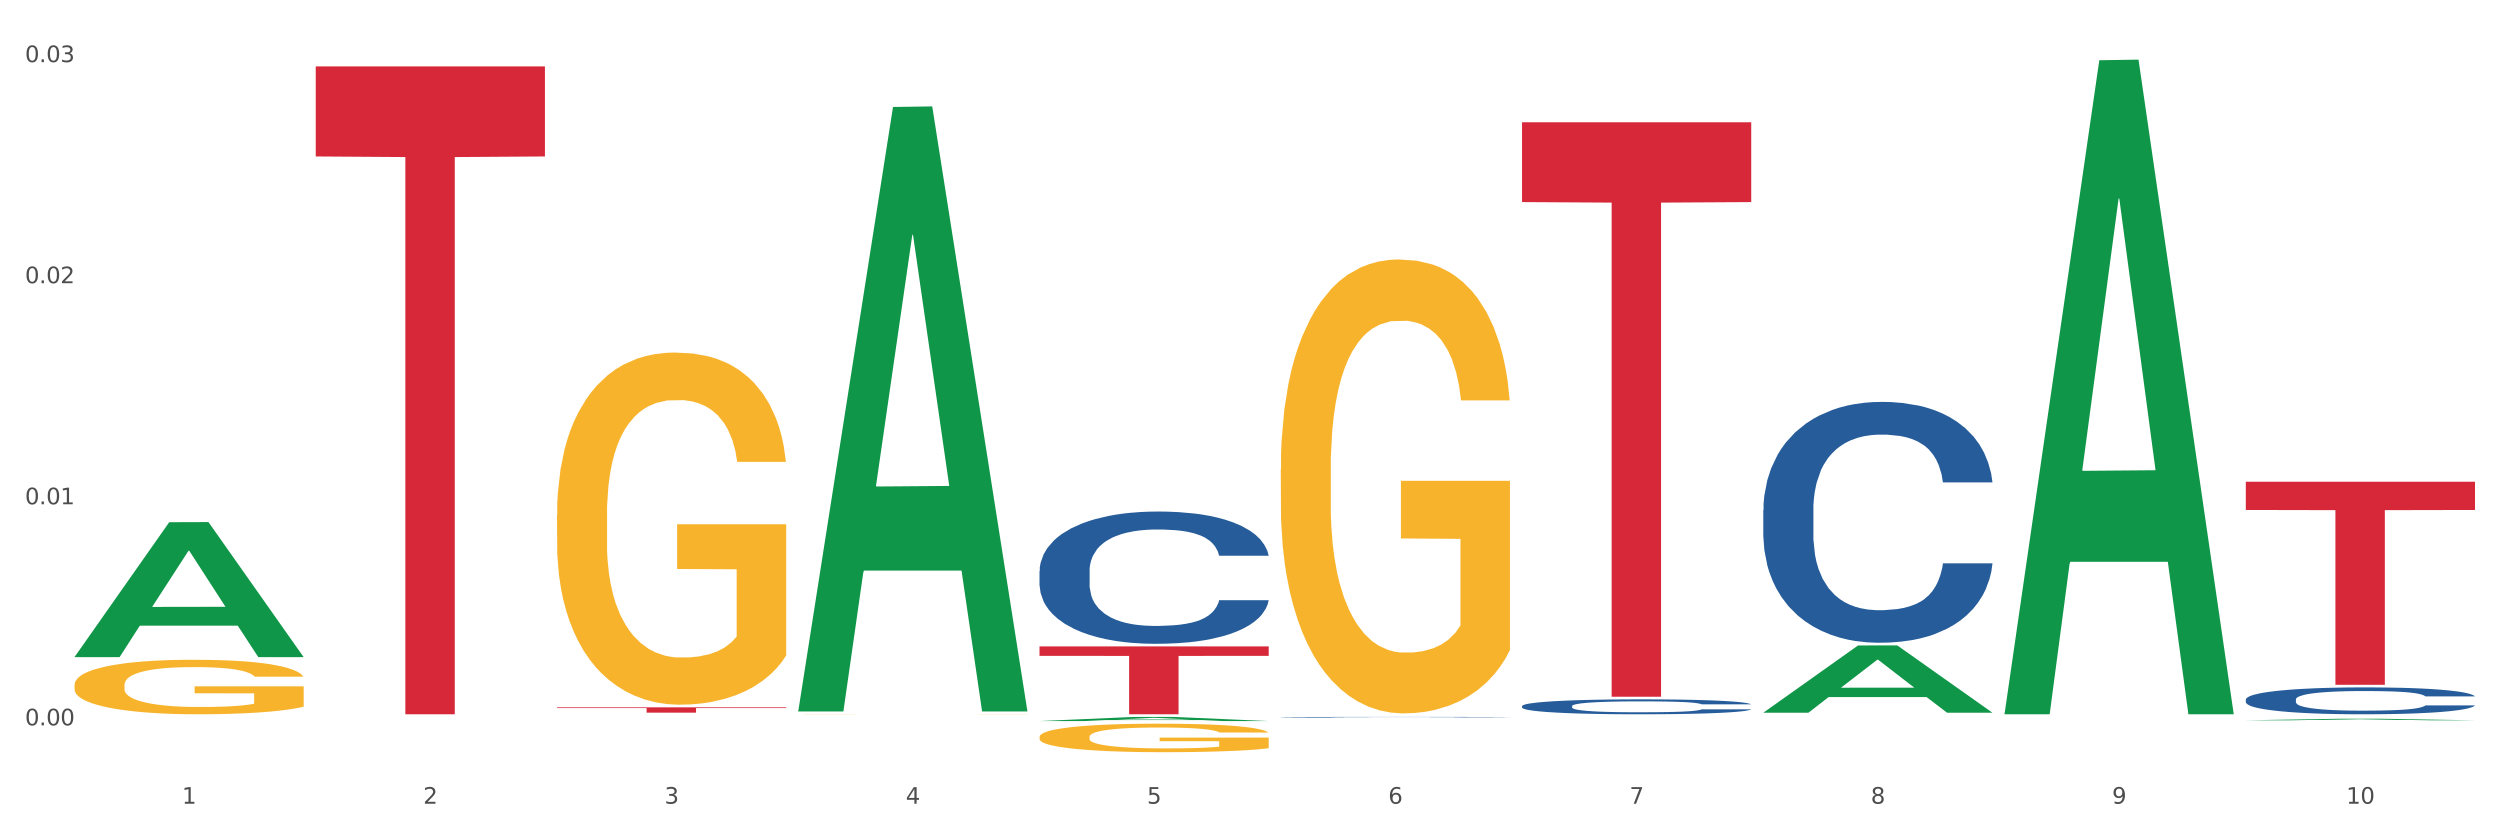 <?xml version="1.0" encoding="utf-8" standalone="no"?>
<!DOCTYPE svg PUBLIC "-//W3C//DTD SVG 1.1//EN"
  "http://www.w3.org/Graphics/SVG/1.1/DTD/svg11.dtd">
<svg xmlns:xlink="http://www.w3.org/1999/xlink" width="1080pt" height="360pt" viewBox="0 0 1080 360" xmlns="http://www.w3.org/2000/svg" version="1.1">
 <rect x="0" y="0" width="1080" height="360" fill="#333333" stroke="none"/>
 <defs>
  <style type="text/css">*{stroke-linejoin: round; stroke-linecap: butt}</style>
 </defs>
 <g id="figure_1">
  <g id="patch_1">
   <path d="M 0 360 
L 1080 360 
L 1080 0 
L 0 0 
z
" style="fill: #ffffff; stroke: #ffffff; stroke-linejoin: miter"/>
  </g>
  <g id="axes_1">
   <g id="matplotlib.axis_1">
    <g id="xtick_1">
     <g id="text_1">
      <!-- 1 -->
      <g style="fill: #4d4d4d" transform="translate(78.627 347.204) scale(0.096 -0.096)">
       <defs>
        <path id="DejaVuSans-31" d="M 794 531 
L 1825 531 
L 1825 4091 
L 703 3866 
L 703 4441 
L 1819 4666 
L 2450 4666 
L 2450 531 
L 3481 531 
L 3481 0 
L 794 0 
L 794 531 
z
" transform="scale(0.016)"/>
       </defs>
       <use xlink:href="#DejaVuSans-31"/>
      </g>
     </g>
    </g>
    <g id="xtick_2">
     <g id="text_2">
      <!-- 2 -->
      <g style="fill: #4d4d4d" transform="translate(182.851 347.204) scale(0.096 -0.096)">
       <defs>
        <path id="DejaVuSans-32" d="M 1228 531 
L 3431 531 
L 3431 0 
L 469 0 
L 469 531 
Q 828 903 1448 1529 
Q 2069 2156 2228 2338 
Q 2531 2678 2651 2914 
Q 2772 3150 2772 3378 
Q 2772 3750 2511 3984 
Q 2250 4219 1831 4219 
Q 1534 4219 1204 4116 
Q 875 4013 500 3803 
L 500 4441 
Q 881 4594 1212 4672 
Q 1544 4750 1819 4750 
Q 2544 4750 2975 4387 
Q 3406 4025 3406 3419 
Q 3406 3131 3298 2873 
Q 3191 2616 2906 2266 
Q 2828 2175 2409 1742 
Q 1991 1309 1228 531 
z
" transform="scale(0.016)"/>
       </defs>
       <use xlink:href="#DejaVuSans-32"/>
      </g>
     </g>
    </g>
    <g id="xtick_3">
     <g id="text_3">
      <!-- 3 -->
      <g style="fill: #4d4d4d" transform="translate(287.074 347.204) scale(0.096 -0.096)">
       <defs>
        <path id="DejaVuSans-33" d="M 2597 2516 
Q 3050 2419 3304 2112 
Q 3559 1806 3559 1356 
Q 3559 666 3084 287 
Q 2609 -91 1734 -91 
Q 1441 -91 1130 -33 
Q 819 25 488 141 
L 488 750 
Q 750 597 1062 519 
Q 1375 441 1716 441 
Q 2309 441 2620 675 
Q 2931 909 2931 1356 
Q 2931 1769 2642 2001 
Q 2353 2234 1838 2234 
L 1294 2234 
L 1294 2753 
L 1863 2753 
Q 2328 2753 2575 2939 
Q 2822 3125 2822 3475 
Q 2822 3834 2567 4026 
Q 2313 4219 1838 4219 
Q 1578 4219 1281 4162 
Q 984 4106 628 3988 
L 628 4550 
Q 988 4650 1302 4700 
Q 1616 4750 1894 4750 
Q 2613 4750 3031 4423 
Q 3450 4097 3450 3541 
Q 3450 3153 3228 2886 
Q 3006 2619 2597 2516 
z
" transform="scale(0.016)"/>
       </defs>
       <use xlink:href="#DejaVuSans-33"/>
      </g>
     </g>
    </g>
    <g id="xtick_4">
     <g id="text_4">
      <!-- 4 -->
      <g style="fill: #4d4d4d" transform="translate(391.298 347.204) scale(0.096 -0.096)">
       <defs>
        <path id="DejaVuSans-34" d="M 2419 4116 
L 825 1625 
L 2419 1625 
L 2419 4116 
z
M 2253 4666 
L 3047 4666 
L 3047 1625 
L 3713 1625 
L 3713 1100 
L 3047 1100 
L 3047 0 
L 2419 0 
L 2419 1100 
L 313 1100 
L 313 1709 
L 2253 4666 
z
" transform="scale(0.016)"/>
       </defs>
       <use xlink:href="#DejaVuSans-34"/>
      </g>
     </g>
    </g>
    <g id="xtick_5">
     <g id="text_5">
      <!-- 5 -->
      <g style="fill: #4d4d4d" transform="translate(495.522 347.204) scale(0.096 -0.096)">
       <defs>
        <path id="DejaVuSans-35" d="M 691 4666 
L 3169 4666 
L 3169 4134 
L 1269 4134 
L 1269 2991 
Q 1406 3038 1543 3061 
Q 1681 3084 1819 3084 
Q 2600 3084 3056 2656 
Q 3513 2228 3513 1497 
Q 3513 744 3044 326 
Q 2575 -91 1722 -91 
Q 1428 -91 1123 -41 
Q 819 9 494 109 
L 494 744 
Q 775 591 1075 516 
Q 1375 441 1709 441 
Q 2250 441 2565 725 
Q 2881 1009 2881 1497 
Q 2881 1984 2565 2268 
Q 2250 2553 1709 2553 
Q 1456 2553 1204 2497 
Q 953 2441 691 2322 
L 691 4666 
z
" transform="scale(0.016)"/>
       </defs>
       <use xlink:href="#DejaVuSans-35"/>
      </g>
     </g>
    </g>
    <g id="xtick_6">
     <g id="text_6">
      <!-- 6 -->
      <g style="fill: #4d4d4d" transform="translate(599.745 347.204) scale(0.096 -0.096)">
       <defs>
        <path id="DejaVuSans-36" d="M 2113 2584 
Q 1688 2584 1439 2293 
Q 1191 2003 1191 1497 
Q 1191 994 1439 701 
Q 1688 409 2113 409 
Q 2538 409 2786 701 
Q 3034 994 3034 1497 
Q 3034 2003 2786 2293 
Q 2538 2584 2113 2584 
z
M 3366 4563 
L 3366 3988 
Q 3128 4100 2886 4159 
Q 2644 4219 2406 4219 
Q 1781 4219 1451 3797 
Q 1122 3375 1075 2522 
Q 1259 2794 1537 2939 
Q 1816 3084 2150 3084 
Q 2853 3084 3261 2657 
Q 3669 2231 3669 1497 
Q 3669 778 3244 343 
Q 2819 -91 2113 -91 
Q 1303 -91 875 529 
Q 447 1150 447 2328 
Q 447 3434 972 4092 
Q 1497 4750 2381 4750 
Q 2619 4750 2861 4703 
Q 3103 4656 3366 4563 
z
" transform="scale(0.016)"/>
       </defs>
       <use xlink:href="#DejaVuSans-36"/>
      </g>
     </g>
    </g>
    <g id="xtick_7">
     <g id="text_7">
      <!-- 7 -->
      <g style="fill: #4d4d4d" transform="translate(703.969 347.204) scale(0.096 -0.096)">
       <defs>
        <path id="DejaVuSans-37" d="M 525 4666 
L 3525 4666 
L 3525 4397 
L 1831 0 
L 1172 0 
L 2766 4134 
L 525 4134 
L 525 4666 
z
" transform="scale(0.016)"/>
       </defs>
       <use xlink:href="#DejaVuSans-37"/>
      </g>
     </g>
    </g>
    <g id="xtick_8">
     <g id="text_8">
      <!-- 8 -->
      <g style="fill: #4d4d4d" transform="translate(808.193 347.204) scale(0.096 -0.096)">
       <defs>
        <path id="DejaVuSans-38" d="M 2034 2216 
Q 1584 2216 1326 1975 
Q 1069 1734 1069 1313 
Q 1069 891 1326 650 
Q 1584 409 2034 409 
Q 2484 409 2743 651 
Q 3003 894 3003 1313 
Q 3003 1734 2745 1975 
Q 2488 2216 2034 2216 
z
M 1403 2484 
Q 997 2584 770 2862 
Q 544 3141 544 3541 
Q 544 4100 942 4425 
Q 1341 4750 2034 4750 
Q 2731 4750 3128 4425 
Q 3525 4100 3525 3541 
Q 3525 3141 3298 2862 
Q 3072 2584 2669 2484 
Q 3125 2378 3379 2068 
Q 3634 1759 3634 1313 
Q 3634 634 3220 271 
Q 2806 -91 2034 -91 
Q 1263 -91 848 271 
Q 434 634 434 1313 
Q 434 1759 690 2068 
Q 947 2378 1403 2484 
z
M 1172 3481 
Q 1172 3119 1398 2916 
Q 1625 2713 2034 2713 
Q 2441 2713 2670 2916 
Q 2900 3119 2900 3481 
Q 2900 3844 2670 4047 
Q 2441 4250 2034 4250 
Q 1625 4250 1398 4047 
Q 1172 3844 1172 3481 
z
" transform="scale(0.016)"/>
       </defs>
       <use xlink:href="#DejaVuSans-38"/>
      </g>
     </g>
    </g>
    <g id="xtick_9">
     <g id="text_9">
      <!-- 9 -->
      <g style="fill: #4d4d4d" transform="translate(912.416 347.204) scale(0.096 -0.096)">
       <defs>
        <path id="DejaVuSans-39" d="M 703 97 
L 703 672 
Q 941 559 1184 500 
Q 1428 441 1663 441 
Q 2288 441 2617 861 
Q 2947 1281 2994 2138 
Q 2813 1869 2534 1725 
Q 2256 1581 1919 1581 
Q 1219 1581 811 2004 
Q 403 2428 403 3163 
Q 403 3881 828 4315 
Q 1253 4750 1959 4750 
Q 2769 4750 3195 4129 
Q 3622 3509 3622 2328 
Q 3622 1225 3098 567 
Q 2575 -91 1691 -91 
Q 1453 -91 1209 -44 
Q 966 3 703 97 
z
M 1959 2075 
Q 2384 2075 2632 2365 
Q 2881 2656 2881 3163 
Q 2881 3666 2632 3958 
Q 2384 4250 1959 4250 
Q 1534 4250 1286 3958 
Q 1038 3666 1038 3163 
Q 1038 2656 1286 2365 
Q 1534 2075 1959 2075 
z
" transform="scale(0.016)"/>
       </defs>
       <use xlink:href="#DejaVuSans-39"/>
      </g>
     </g>
    </g>
    <g id="xtick_10">
     <g id="text_10">
      <!-- 10 -->
      <g style="fill: #4d4d4d" transform="translate(1013.586 347.204) scale(0.096 -0.096)">
       <defs>
        <path id="DejaVuSans-30" d="M 2034 4250 
Q 1547 4250 1301 3770 
Q 1056 3291 1056 2328 
Q 1056 1369 1301 889 
Q 1547 409 2034 409 
Q 2525 409 2770 889 
Q 3016 1369 3016 2328 
Q 3016 3291 2770 3770 
Q 2525 4250 2034 4250 
z
M 2034 4750 
Q 2819 4750 3233 4129 
Q 3647 3509 3647 2328 
Q 3647 1150 3233 529 
Q 2819 -91 2034 -91 
Q 1250 -91 836 529 
Q 422 1150 422 2328 
Q 422 3509 836 4129 
Q 1250 4750 2034 4750 
z
" transform="scale(0.016)"/>
       </defs>
       <use xlink:href="#DejaVuSans-31"/>
       <use xlink:href="#DejaVuSans-30" transform="translate(63.623 0)"/>
      </g>
     </g>
    </g>
    <g id="xtick_11"/>
    <g id="xtick_12"/>
    <g id="xtick_13"/>
    <g id="xtick_14"/>
    <g id="xtick_15"/>
    <g id="xtick_16"/>
    <g id="xtick_17"/>
    <g id="xtick_18"/>
    <g id="xtick_19"/>
   </g>
   <g id="matplotlib.axis_2">
    <g id="ytick_1">
     <g id="text_11">
      <!-- 0.00 -->
      <g style="fill: #4d4d4d" transform="translate(10.8 313.354) scale(0.096 -0.096)">
       <defs>
        <path id="DejaVuSans-2e" d="M 684 794 
L 1344 794 
L 1344 0 
L 684 0 
L 684 794 
z
" transform="scale(0.016)"/>
       </defs>
       <use xlink:href="#DejaVuSans-30"/>
       <use xlink:href="#DejaVuSans-2e" transform="translate(63.623 0)"/>
       <use xlink:href="#DejaVuSans-30" transform="translate(95.41 0)"/>
       <use xlink:href="#DejaVuSans-30" transform="translate(159.033 0)"/>
      </g>
     </g>
    </g>
    <g id="ytick_2">
     <g id="text_12">
      <!-- 0.01 -->
      <g style="fill: #4d4d4d" transform="translate(10.8 217.852) scale(0.096 -0.096)">
       <use xlink:href="#DejaVuSans-30"/>
       <use xlink:href="#DejaVuSans-2e" transform="translate(63.623 0)"/>
       <use xlink:href="#DejaVuSans-30" transform="translate(95.41 0)"/>
       <use xlink:href="#DejaVuSans-31" transform="translate(159.033 0)"/>
      </g>
     </g>
    </g>
    <g id="ytick_3">
     <g id="text_13">
      <!-- 0.02 -->
      <g style="fill: #4d4d4d" transform="translate(10.8 122.349) scale(0.096 -0.096)">
       <use xlink:href="#DejaVuSans-30"/>
       <use xlink:href="#DejaVuSans-2e" transform="translate(63.623 0)"/>
       <use xlink:href="#DejaVuSans-30" transform="translate(95.41 0)"/>
       <use xlink:href="#DejaVuSans-32" transform="translate(159.033 0)"/>
      </g>
     </g>
    </g>
    <g id="ytick_4">
     <g id="text_14">
      <!-- 0.03 -->
      <g style="fill: #4d4d4d" transform="translate(10.8 26.846) scale(0.096 -0.096)">
       <use xlink:href="#DejaVuSans-30"/>
       <use xlink:href="#DejaVuSans-2e" transform="translate(63.623 0)"/>
       <use xlink:href="#DejaVuSans-30" transform="translate(95.41 0)"/>
       <use xlink:href="#DejaVuSans-33" transform="translate(159.033 0)"/>
      </g>
     </g>
    </g>
    <g id="ytick_5"/>
    <g id="ytick_6"/>
    <g id="ytick_7"/>
   </g>
   <g id="PolyCollection_1">
    <path d="M 32.175 283.774 
L 32.277 283.719 
L 73.107 225.59 
L 90.051 225.536 
L 131.187 283.884 
L 111.589 283.884 
L 102.709 270.297 
L 60.552 270.297 
L 60.246 270.516 
L 51.671 283.884 
L 32.175 283.884 
L 32.175 283.774 
L 65.86 262.188 
L 97.401 262.133 
L 81.783 237.972 
L 81.579 237.863 
L 81.375 238.027 
L 65.758 262.133 
L 65.86 262.188 
L 32.175 283.774 
z
" clip-path="url(#p52aa27d128)" style="fill: #109648"/>
    <path d="M 240.622 222.596 
L 240.739 222.457 
L 240.739 217.455 
L 240.973 213.148 
L 242.142 202.727 
L 243.895 194.113 
L 245.181 189.528 
L 246.467 185.776 
L 247.987 182.025 
L 249.857 178.134 
L 253.247 172.438 
L 255.351 169.52 
L 257.923 166.463 
L 262.599 162.017 
L 265.989 159.516 
L 269.496 157.432 
L 275.224 154.931 
L 278.965 153.819 
L 282.939 152.986 
L 287.732 152.43 
L 291.356 152.291 
L 299.305 152.708 
L 306.085 153.958 
L 309.358 154.931 
L 313.566 156.598 
L 315.788 157.71 
L 319.411 159.933 
L 323.152 162.851 
L 325.724 165.352 
L 329.581 170.076 
L 332.504 174.8 
L 335.193 180.635 
L 336.595 184.665 
L 337.647 188.416 
L 338.583 192.723 
L 339.518 199.531 
L 318.476 199.531 
L 317.658 194.668 
L 316.372 190.083 
L 314.502 185.637 
L 312.865 182.858 
L 310.06 179.385 
L 307.488 177.162 
L 304.799 175.494 
L 301.526 174.105 
L 298.954 173.41 
L 295.33 172.854 
L 288.2 172.993 
L 283.407 174.105 
L 280.134 175.494 
L 278.03 176.745 
L 276.159 178.134 
L 274.055 180.079 
L 271.6 182.997 
L 269.847 185.637 
L 268.093 188.972 
L 266.69 192.306 
L 265.405 196.197 
L 264.352 200.365 
L 263.534 204.672 
L 262.833 209.952 
L 262.248 218.705 
L 262.248 237.741 
L 262.482 242.048 
L 263.067 247.744 
L 263.768 252.052 
L 264.937 257.193 
L 265.989 260.666 
L 267.976 265.668 
L 270.197 269.836 
L 271.951 272.476 
L 273.704 274.699 
L 276.744 277.756 
L 280.134 280.257 
L 283.056 281.785 
L 287.031 283.175 
L 289.719 283.731 
L 292.057 284.009 
L 297.785 284.009 
L 301.877 283.592 
L 306.436 282.619 
L 309.943 281.369 
L 312.865 279.84 
L 316.138 277.339 
L 318.242 274.977 
L 318.242 245.938 
L 292.525 245.799 
L 292.525 226.486 
L 339.635 226.486 
L 339.635 283.175 
L 337.647 286.093 
L 335.426 288.733 
L 333.088 291.095 
L 329.581 294.012 
L 325.373 296.791 
L 321.632 298.736 
L 317.658 300.404 
L 312.982 301.932 
L 306.903 303.322 
L 303.163 303.877 
L 298.487 304.294 
L 292.992 304.433 
L 288.2 304.155 
L 283.524 303.46 
L 278.614 302.21 
L 273.821 300.404 
L 270.197 298.597 
L 266.574 296.374 
L 262.716 293.457 
L 259.677 290.678 
L 257.339 288.177 
L 254.767 284.981 
L 251.961 280.813 
L 249.857 277.061 
L 247.987 273.171 
L 246 268.169 
L 244.597 263.862 
L 243.194 258.443 
L 242.376 254.414 
L 241.441 248.161 
L 240.739 239.408 
L 240.622 222.596 
z
" clip-path="url(#p52aa27d128)" style="fill: #f7b32b"/>
    <path d="M 344.846 308.532 
L 344.963 308.532 
L 344.963 308.529 
L 345.197 308.527 
L 346.366 308.522 
L 348.119 308.518 
L 349.405 308.516 
L 350.691 308.514 
L 352.21 308.512 
L 354.081 308.51 
L 357.471 308.508 
L 359.575 308.506 
L 362.147 308.505 
L 366.823 308.503 
L 370.213 308.501 
L 373.72 308.5 
L 379.448 308.499 
L 383.188 308.499 
L 387.163 308.498 
L 391.956 308.498 
L 395.579 308.498 
L 403.529 308.498 
L 410.309 308.499 
L 413.582 308.499 
L 417.79 308.5 
L 420.011 308.501 
L 423.635 308.502 
L 427.376 308.503 
L 429.947 308.504 
L 433.805 308.507 
L 436.728 308.509 
L 439.416 308.512 
L 440.819 308.514 
L 441.871 308.515 
L 442.806 308.517 
L 443.741 308.521 
L 422.7 308.521 
L 421.882 308.518 
L 420.596 308.516 
L 418.725 308.514 
L 417.089 308.513 
L 414.283 308.511 
L 411.711 308.51 
L 409.023 308.509 
L 405.75 308.508 
L 403.178 308.508 
L 399.554 308.508 
L 392.423 308.508 
L 387.63 308.508 
L 384.357 308.509 
L 382.253 308.51 
L 380.383 308.51 
L 378.279 308.511 
L 375.824 308.513 
L 374.07 308.514 
L 372.317 308.516 
L 370.914 308.517 
L 369.628 308.519 
L 368.576 308.521 
L 367.758 308.523 
L 367.056 308.526 
L 366.472 308.53 
L 366.472 308.539 
L 366.706 308.541 
L 367.29 308.544 
L 367.992 308.546 
L 369.161 308.548 
L 370.213 308.55 
L 372.2 308.552 
L 374.421 308.554 
L 376.174 308.556 
L 377.928 308.557 
L 380.967 308.558 
L 384.357 308.559 
L 387.28 308.56 
L 391.254 308.561 
L 393.943 308.561 
L 396.281 308.561 
L 402.009 308.561 
L 406.1 308.561 
L 410.659 308.561 
L 414.166 308.56 
L 417.089 308.559 
L 420.362 308.558 
L 422.466 308.557 
L 422.466 308.543 
L 396.748 308.543 
L 396.748 308.534 
L 443.858 308.534 
L 443.858 308.561 
L 441.871 308.562 
L 439.65 308.564 
L 437.312 308.565 
L 433.805 308.566 
L 429.597 308.567 
L 425.856 308.568 
L 421.882 308.569 
L 417.206 308.57 
L 411.127 308.571 
L 407.386 308.571 
L 402.71 308.571 
L 397.216 308.571 
L 392.423 308.571 
L 387.747 308.571 
L 382.838 308.57 
L 378.045 308.569 
L 374.421 308.568 
L 370.797 308.567 
L 366.94 308.566 
L 363.9 308.564 
L 361.562 308.563 
L 358.99 308.562 
L 356.185 308.56 
L 354.081 308.558 
L 352.21 308.556 
L 350.223 308.554 
L 348.82 308.552 
L 347.418 308.549 
L 346.599 308.547 
L 345.664 308.544 
L 344.963 308.54 
L 344.846 308.532 
z
" clip-path="url(#p52aa27d128)" style="fill: #f7b32b"/>
    <path d="M 449.069 318.324 
L 449.186 318.313 
L 449.186 317.908 
L 449.42 317.559 
L 450.589 316.716 
L 452.343 316.018 
L 453.628 315.647 
L 454.914 315.343 
L 456.434 315.04 
L 458.304 314.725 
L 461.694 314.264 
L 463.799 314.027 
L 466.37 313.78 
L 471.046 313.42 
L 474.436 313.218 
L 477.943 313.049 
L 483.671 312.846 
L 487.412 312.756 
L 491.386 312.689 
L 496.179 312.644 
L 499.803 312.633 
L 507.752 312.666 
L 514.532 312.768 
L 517.805 312.846 
L 522.014 312.981 
L 524.235 313.071 
L 527.859 313.251 
L 531.599 313.487 
L 534.171 313.69 
L 538.029 314.072 
L 540.951 314.455 
L 543.64 314.927 
L 545.043 315.253 
L 546.095 315.557 
L 547.03 315.906 
L 547.965 316.457 
L 526.923 316.457 
L 526.105 316.063 
L 524.819 315.692 
L 522.949 315.332 
L 521.312 315.107 
L 518.507 314.826 
L 515.935 314.646 
L 513.246 314.511 
L 509.973 314.399 
L 507.401 314.342 
L 503.778 314.297 
L 496.647 314.309 
L 491.854 314.399 
L 488.581 314.511 
L 486.477 314.612 
L 484.606 314.725 
L 482.502 314.882 
L 480.047 315.118 
L 478.294 315.332 
L 476.54 315.602 
L 475.138 315.872 
L 473.852 316.187 
L 472.8 316.525 
L 471.981 316.873 
L 471.28 317.301 
L 470.696 318.009 
L 470.696 319.55 
L 470.929 319.899 
L 471.514 320.36 
L 472.215 320.709 
L 473.384 321.125 
L 474.436 321.406 
L 476.424 321.811 
L 478.645 322.149 
L 480.398 322.362 
L 482.152 322.542 
L 485.191 322.79 
L 488.581 322.992 
L 491.503 323.116 
L 495.478 323.229 
L 498.167 323.274 
L 500.505 323.296 
L 506.232 323.296 
L 510.324 323.262 
L 514.883 323.184 
L 518.39 323.082 
L 521.312 322.959 
L 524.585 322.756 
L 526.69 322.565 
L 526.69 320.214 
L 500.972 320.203 
L 500.972 318.639 
L 548.082 318.639 
L 548.082 323.229 
L 546.095 323.465 
L 543.874 323.678 
L 541.536 323.87 
L 538.029 324.106 
L 533.82 324.331 
L 530.08 324.488 
L 526.105 324.623 
L 521.429 324.747 
L 515.351 324.86 
L 511.61 324.905 
L 506.934 324.938 
L 501.44 324.95 
L 496.647 324.927 
L 491.971 324.871 
L 487.061 324.77 
L 482.268 324.623 
L 478.645 324.477 
L 475.021 324.297 
L 471.163 324.061 
L 468.124 323.836 
L 465.786 323.633 
L 463.214 323.375 
L 460.409 323.037 
L 458.304 322.734 
L 456.434 322.419 
L 454.447 322.014 
L 453.044 321.665 
L 451.641 321.226 
L 450.823 320.9 
L 449.888 320.394 
L 449.186 319.685 
L 449.069 318.324 
z
" clip-path="url(#p52aa27d128)" style="fill: #f7b32b"/>
    <path d="M 553.293 202.701 
L 553.41 202.522 
L 553.41 196.075 
L 553.644 190.523 
L 554.813 177.09 
L 556.566 165.986 
L 557.852 160.076 
L 559.138 155.241 
L 560.658 150.405 
L 562.528 145.39 
L 565.918 138.047 
L 568.022 134.286 
L 570.594 130.346 
L 575.27 124.615 
L 578.66 121.391 
L 582.167 118.705 
L 587.895 115.481 
L 591.636 114.049 
L 595.61 112.974 
L 600.403 112.258 
L 604.027 112.078 
L 611.976 112.616 
L 618.756 114.228 
L 622.029 115.481 
L 626.237 117.63 
L 628.458 119.063 
L 632.082 121.929 
L 635.823 125.69 
L 638.395 128.914 
L 642.252 135.003 
L 645.175 141.092 
L 647.863 148.614 
L 649.266 153.808 
L 650.318 158.643 
L 651.253 164.195 
L 652.189 172.971 
L 631.147 172.971 
L 630.329 166.703 
L 629.043 160.793 
L 627.173 155.062 
L 625.536 151.48 
L 622.73 147.002 
L 620.159 144.137 
L 617.47 141.988 
L 614.197 140.197 
L 611.625 139.301 
L 608.001 138.585 
L 600.87 138.764 
L 596.078 140.197 
L 592.805 141.988 
L 590.7 143.599 
L 588.83 145.39 
L 586.726 147.898 
L 584.271 151.659 
L 582.518 155.062 
L 580.764 159.36 
L 579.361 163.658 
L 578.075 168.673 
L 577.023 174.046 
L 576.205 179.598 
L 575.504 186.403 
L 574.919 197.686 
L 574.919 222.223 
L 575.153 227.775 
L 575.737 235.117 
L 576.439 240.669 
L 577.608 247.296 
L 578.66 251.773 
L 580.647 258.221 
L 582.868 263.594 
L 584.622 266.997 
L 586.375 269.862 
L 589.415 273.802 
L 592.805 277.026 
L 595.727 278.996 
L 599.702 280.787 
L 602.39 281.503 
L 604.728 281.862 
L 610.456 281.862 
L 614.548 281.324 
L 619.107 280.071 
L 622.613 278.459 
L 625.536 276.489 
L 628.809 273.265 
L 630.913 270.22 
L 630.913 232.789 
L 605.196 232.61 
L 605.196 207.716 
L 652.306 207.716 
L 652.306 280.787 
L 650.318 284.548 
L 648.097 287.951 
L 645.759 290.995 
L 642.252 294.756 
L 638.044 298.338 
L 634.303 300.846 
L 630.329 302.995 
L 625.653 304.965 
L 619.574 306.756 
L 615.833 307.472 
L 611.158 308.01 
L 605.663 308.189 
L 600.87 307.83 
L 596.195 306.935 
L 591.285 305.323 
L 586.492 302.995 
L 582.868 300.667 
L 579.244 297.801 
L 575.387 294.04 
L 572.347 290.458 
L 570.009 287.234 
L 567.438 283.115 
L 564.632 277.742 
L 562.528 272.907 
L 560.658 267.892 
L 558.67 261.445 
L 557.268 255.893 
L 555.865 248.908 
L 555.047 243.714 
L 554.111 235.655 
L 553.41 224.372 
L 553.293 202.701 
z
" clip-path="url(#p52aa27d128)" style="fill: #f7b32b"/>
    <path d="M 970.188 302.175 
L 970.305 302.164 
L 970.305 301.867 
L 970.656 301.464 
L 971.943 300.721 
L 973.582 300.159 
L 976.39 299.501 
L 977.912 299.226 
L 979.902 298.918 
L 983.998 298.419 
L 988.679 297.995 
L 991.956 297.762 
L 994.414 297.613 
L 999.915 297.348 
L 1003.075 297.231 
L 1006.352 297.136 
L 1009.161 297.072 
L 1013.842 296.998 
L 1017.587 296.966 
L 1021.917 296.955 
L 1025.546 296.966 
L 1030.344 297.008 
L 1037.366 297.136 
L 1040.058 297.21 
L 1043.686 297.337 
L 1047.431 297.507 
L 1050.474 297.677 
L 1053.985 297.921 
L 1057.613 298.239 
L 1061.125 298.642 
L 1063.582 299.013 
L 1065.572 299.406 
L 1067.327 299.883 
L 1068.615 300.403 
L 1069.2 300.838 
L 1047.782 300.838 
L 1047.197 300.445 
L 1046.027 300.021 
L 1044.857 299.735 
L 1043.569 299.501 
L 1041.58 299.236 
L 1039.824 299.066 
L 1036.898 298.865 
L 1034.206 298.738 
L 1031.983 298.663 
L 1029.291 298.6 
L 1023.556 298.536 
L 1019.46 298.536 
L 1016.885 298.557 
L 1013.725 298.61 
L 1011.033 298.684 
L 1007.873 298.812 
L 1005.415 298.95 
L 1002.958 299.13 
L 1001.553 299.257 
L 999.447 299.491 
L 998.042 299.682 
L 996.17 300.01 
L 995.116 300.244 
L 993.244 300.849 
L 992.424 301.294 
L 992.073 301.602 
L 991.839 301.941 
L 991.839 303.596 
L 992.541 304.339 
L 993.127 304.657 
L 994.063 305.017 
L 995.818 305.484 
L 998.393 305.94 
L 1001.085 306.269 
L 1003.309 306.471 
L 1005.415 306.619 
L 1007.522 306.736 
L 1010.097 306.842 
L 1012.203 306.906 
L 1015.363 306.969 
L 1019.109 307.001 
L 1022.035 307.001 
L 1028.003 306.948 
L 1030.695 306.895 
L 1033.27 306.821 
L 1036.079 306.704 
L 1038.303 306.577 
L 1039.59 306.481 
L 1041.697 306.28 
L 1043.335 306.068 
L 1044.739 305.824 
L 1045.676 305.611 
L 1046.729 305.293 
L 1047.548 304.933 
L 1047.782 304.742 
L 1069.2 304.742 
L 1068.732 305.124 
L 1067.913 305.495 
L 1066.274 305.993 
L 1064.987 306.28 
L 1062.997 306.63 
L 1060.89 306.927 
L 1057.965 307.256 
L 1055.273 307.5 
L 1052.464 307.712 
L 1049.421 307.903 
L 1043.92 308.168 
L 1041.931 308.242 
L 1037.717 308.37 
L 1034.44 308.444 
L 1029.642 308.518 
L 1024.726 308.56 
L 1019.577 308.571 
L 1015.012 308.55 
L 1009.98 308.486 
L 1006.82 308.423 
L 1003.309 308.327 
L 999.212 308.179 
L 995.35 307.998 
L 991.722 307.786 
L 988.328 307.542 
L 985.168 307.266 
L 981.072 306.81 
L 978.029 306.365 
L 975.805 305.951 
L 974.284 305.601 
L 972.762 305.155 
L 971.943 304.848 
L 970.656 304.105 
L 970.188 303.416 
L 970.188 302.175 
z
" clip-path="url(#p52aa27d128)" style="fill: #255c99"/>
    <path d="M 761.74 220.368 
L 761.857 220.272 
L 761.857 217.612 
L 762.208 214 
L 763.496 207.348 
L 765.134 202.312 
L 767.943 196.42 
L 769.465 193.949 
L 771.454 191.193 
L 775.551 186.727 
L 780.232 182.926 
L 783.509 180.835 
L 785.967 179.505 
L 791.467 177.129 
L 794.627 176.083 
L 797.904 175.228 
L 800.713 174.658 
L 805.395 173.993 
L 809.14 173.708 
L 813.47 173.613 
L 817.098 173.708 
L 821.897 174.088 
L 828.919 175.228 
L 831.611 175.893 
L 835.239 177.034 
L 838.984 178.554 
L 842.027 180.075 
L 845.538 182.26 
L 849.166 185.111 
L 852.677 188.722 
L 855.135 192.049 
L 857.125 195.565 
L 858.88 199.841 
L 860.168 204.497 
L 860.753 208.394 
L 839.335 208.394 
L 838.75 204.878 
L 837.58 201.076 
L 836.409 198.511 
L 835.122 196.42 
L 833.132 194.044 
L 831.377 192.524 
L 828.451 190.718 
L 825.759 189.578 
L 823.535 188.913 
L 820.843 188.342 
L 815.109 187.772 
L 811.012 187.772 
L 808.438 187.962 
L 805.278 188.437 
L 802.586 189.103 
L 799.426 190.243 
L 796.968 191.478 
L 794.51 193.094 
L 793.106 194.234 
L 790.999 196.325 
L 789.595 198.035 
L 787.722 200.981 
L 786.669 203.072 
L 784.796 208.489 
L 783.977 212.48 
L 783.626 215.236 
L 783.392 218.277 
L 783.392 233.102 
L 784.094 239.754 
L 784.679 242.605 
L 785.616 245.836 
L 787.371 250.017 
L 789.946 254.103 
L 792.638 257.049 
L 794.862 258.855 
L 796.968 260.185 
L 799.075 261.231 
L 801.65 262.181 
L 803.756 262.751 
L 806.916 263.321 
L 810.661 263.606 
L 813.587 263.606 
L 819.556 263.131 
L 822.248 262.656 
L 824.823 261.991 
L 827.632 260.945 
L 829.855 259.805 
L 831.143 258.95 
L 833.249 257.144 
L 834.888 255.244 
L 836.292 253.058 
L 837.229 251.157 
L 838.282 248.306 
L 839.101 245.075 
L 839.335 243.365 
L 860.753 243.365 
L 860.285 246.786 
L 859.465 250.112 
L 857.827 254.578 
L 856.539 257.144 
L 854.55 260.28 
L 852.443 262.941 
L 849.517 265.887 
L 846.825 268.073 
L 844.017 269.973 
L 840.974 271.684 
L 835.473 274.06 
L 833.483 274.725 
L 829.27 275.865 
L 825.993 276.53 
L 821.195 277.196 
L 816.279 277.576 
L 811.13 277.671 
L 806.565 277.481 
L 801.533 276.911 
L 798.373 276.34 
L 794.862 275.485 
L 790.765 274.155 
L 786.903 272.539 
L 783.275 270.639 
L 779.881 268.453 
L 776.721 265.982 
L 772.625 261.896 
L 769.582 257.904 
L 767.358 254.198 
L 765.837 251.062 
L 764.315 247.071 
L 763.496 244.315 
L 762.208 237.663 
L 761.74 231.486 
L 761.74 220.368 
z
" clip-path="url(#p52aa27d128)" style="fill: #255c99"/>
    <path d="M 657.517 305.017 
L 657.634 305.011 
L 657.634 304.846 
L 657.985 304.622 
L 659.272 304.209 
L 660.911 303.897 
L 663.72 303.532 
L 665.241 303.378 
L 667.231 303.207 
L 671.327 302.93 
L 676.008 302.695 
L 679.285 302.565 
L 681.743 302.482 
L 687.244 302.335 
L 690.404 302.27 
L 693.681 302.217 
L 696.49 302.182 
L 701.171 302.141 
L 704.916 302.123 
L 709.247 302.117 
L 712.875 302.123 
L 717.673 302.146 
L 724.695 302.217 
L 727.387 302.258 
L 731.015 302.329 
L 734.76 302.423 
L 737.803 302.518 
L 741.314 302.653 
L 744.943 302.83 
L 748.454 303.054 
L 750.911 303.26 
L 752.901 303.479 
L 754.657 303.744 
L 755.944 304.033 
L 756.529 304.274 
L 735.112 304.274 
L 734.526 304.056 
L 733.356 303.82 
L 732.186 303.661 
L 730.898 303.532 
L 728.909 303.384 
L 727.153 303.29 
L 724.227 303.178 
L 721.535 303.107 
L 719.312 303.066 
L 716.62 303.031 
L 710.885 302.995 
L 706.789 302.995 
L 704.214 303.007 
L 701.054 303.036 
L 698.362 303.078 
L 695.202 303.148 
L 692.745 303.225 
L 690.287 303.325 
L 688.882 303.396 
L 686.776 303.526 
L 685.371 303.632 
L 683.499 303.814 
L 682.445 303.944 
L 680.573 304.28 
L 679.754 304.528 
L 679.402 304.699 
L 679.168 304.887 
L 679.168 305.807 
L 679.871 306.219 
L 680.456 306.396 
L 681.392 306.597 
L 683.148 306.856 
L 685.722 307.109 
L 688.414 307.292 
L 690.638 307.404 
L 692.745 307.487 
L 694.851 307.551 
L 697.426 307.61 
L 699.533 307.646 
L 702.693 307.681 
L 706.438 307.699 
L 709.364 307.699 
L 715.332 307.669 
L 718.024 307.64 
L 720.599 307.599 
L 723.408 307.534 
L 725.632 307.463 
L 726.919 307.41 
L 729.026 307.298 
L 730.664 307.18 
L 732.069 307.044 
L 733.005 306.927 
L 734.058 306.75 
L 734.877 306.549 
L 735.112 306.443 
L 756.529 306.443 
L 756.061 306.655 
L 755.242 306.862 
L 753.603 307.139 
L 752.316 307.298 
L 750.326 307.492 
L 748.22 307.657 
L 745.294 307.84 
L 742.602 307.976 
L 739.793 308.094 
L 736.75 308.2 
L 731.249 308.347 
L 729.26 308.388 
L 725.046 308.459 
L 721.769 308.5 
L 716.971 308.542 
L 712.055 308.565 
L 706.906 308.571 
L 702.341 308.559 
L 697.309 308.524 
L 694.149 308.489 
L 690.638 308.436 
L 686.542 308.353 
L 682.679 308.253 
L 679.051 308.135 
L 675.657 307.999 
L 672.497 307.846 
L 668.401 307.593 
L 665.358 307.345 
L 663.134 307.115 
L 661.613 306.921 
L 660.091 306.673 
L 659.272 306.502 
L 657.985 306.09 
L 657.517 305.707 
L 657.517 305.017 
z
" clip-path="url(#p52aa27d128)" style="fill: #255c99"/>
    <path d="M 553.293 309.857 
L 553.41 309.857 
L 553.41 309.848 
L 553.761 309.836 
L 555.049 309.815 
L 556.687 309.799 
L 559.496 309.78 
L 561.017 309.772 
L 563.007 309.763 
L 567.103 309.749 
L 571.785 309.737 
L 575.062 309.73 
L 577.52 309.726 
L 583.02 309.718 
L 586.18 309.715 
L 589.457 309.712 
L 592.266 309.71 
L 596.948 309.708 
L 600.693 309.707 
L 605.023 309.707 
L 608.651 309.707 
L 613.45 309.708 
L 620.472 309.712 
L 623.164 309.714 
L 626.792 309.718 
L 630.537 309.723 
L 633.58 309.728 
L 637.091 309.735 
L 640.719 309.744 
L 644.23 309.755 
L 646.688 309.766 
L 648.677 309.777 
L 650.433 309.791 
L 651.72 309.806 
L 652.306 309.818 
L 630.888 309.818 
L 630.303 309.807 
L 629.132 309.795 
L 627.962 309.787 
L 626.675 309.78 
L 624.685 309.772 
L 622.929 309.768 
L 620.004 309.762 
L 617.312 309.758 
L 615.088 309.756 
L 612.396 309.754 
L 606.661 309.752 
L 602.565 309.752 
L 599.99 309.753 
L 596.83 309.754 
L 594.139 309.757 
L 590.979 309.76 
L 588.521 309.764 
L 586.063 309.769 
L 584.659 309.773 
L 582.552 309.78 
L 581.148 309.785 
L 579.275 309.795 
L 578.222 309.801 
L 576.349 309.819 
L 575.53 309.832 
L 575.179 309.84 
L 574.945 309.85 
L 574.945 309.898 
L 575.647 309.919 
L 576.232 309.928 
L 577.168 309.939 
L 578.924 309.952 
L 581.499 309.965 
L 584.191 309.975 
L 586.414 309.98 
L 588.521 309.985 
L 590.628 309.988 
L 593.202 309.991 
L 595.309 309.993 
L 598.469 309.995 
L 602.214 309.996 
L 605.14 309.996 
L 611.109 309.994 
L 613.801 309.993 
L 616.375 309.99 
L 619.184 309.987 
L 621.408 309.983 
L 622.695 309.981 
L 624.802 309.975 
L 626.441 309.969 
L 627.845 309.962 
L 628.781 309.956 
L 629.835 309.947 
L 630.654 309.936 
L 630.888 309.931 
L 652.306 309.931 
L 651.837 309.942 
L 651.018 309.952 
L 649.38 309.967 
L 648.092 309.975 
L 646.103 309.985 
L 643.996 309.993 
L 641.07 310.003 
L 638.378 310.01 
L 635.569 310.016 
L 632.526 310.022 
L 627.026 310.029 
L 625.036 310.031 
L 620.823 310.035 
L 617.546 310.037 
L 612.747 310.039 
L 607.832 310.04 
L 602.682 310.041 
L 598.118 310.04 
L 593.085 310.038 
L 589.925 310.036 
L 586.414 310.034 
L 582.318 310.029 
L 578.456 310.024 
L 574.828 310.018 
L 571.434 310.011 
L 568.274 310.003 
L 564.177 309.99 
L 561.135 309.977 
L 558.911 309.965 
L 557.389 309.955 
L 555.868 309.943 
L 555.049 309.934 
L 553.761 309.912 
L 553.293 309.893 
L 553.293 309.857 
z
" clip-path="url(#p52aa27d128)" style="fill: #255c99"/>
    <path d="M 449.069 246.654 
L 449.187 246.602 
L 449.187 245.14 
L 449.538 243.157 
L 450.825 239.505 
L 452.464 236.739 
L 455.272 233.504 
L 456.794 232.147 
L 458.783 230.634 
L 462.88 228.181 
L 467.561 226.094 
L 470.838 224.946 
L 473.296 224.215 
L 478.797 222.911 
L 481.957 222.337 
L 485.234 221.867 
L 488.042 221.554 
L 492.724 221.189 
L 496.469 221.032 
L 500.799 220.98 
L 504.427 221.032 
L 509.226 221.241 
L 516.248 221.867 
L 518.94 222.232 
L 522.568 222.858 
L 526.313 223.693 
L 529.356 224.528 
L 532.867 225.728 
L 536.495 227.294 
L 540.006 229.277 
L 542.464 231.103 
L 544.454 233.034 
L 546.209 235.382 
L 547.497 237.939 
L 548.082 240.079 
L 526.664 240.079 
L 526.079 238.148 
L 524.909 236.061 
L 523.738 234.652 
L 522.451 233.504 
L 520.461 232.199 
L 518.706 231.364 
L 515.78 230.373 
L 513.088 229.746 
L 510.864 229.381 
L 508.173 229.068 
L 502.438 228.755 
L 498.342 228.755 
L 495.767 228.859 
L 492.607 229.12 
L 489.915 229.486 
L 486.755 230.112 
L 484.297 230.79 
L 481.84 231.677 
L 480.435 232.303 
L 478.328 233.451 
L 476.924 234.391 
L 475.051 236.008 
L 473.998 237.156 
L 472.126 240.131 
L 471.306 242.323 
L 470.955 243.836 
L 470.721 245.506 
L 470.721 253.646 
L 471.423 257.299 
L 472.009 258.864 
L 472.945 260.639 
L 474.7 262.935 
L 477.275 265.179 
L 479.967 266.796 
L 482.191 267.788 
L 484.297 268.518 
L 486.404 269.092 
L 488.979 269.614 
L 491.085 269.927 
L 494.245 270.24 
L 497.991 270.397 
L 500.916 270.397 
L 506.885 270.136 
L 509.577 269.875 
L 512.152 269.51 
L 514.961 268.936 
L 517.184 268.31 
L 518.472 267.84 
L 520.578 266.848 
L 522.217 265.805 
L 523.621 264.605 
L 524.558 263.561 
L 525.611 261.995 
L 526.43 260.221 
L 526.664 259.282 
L 548.082 259.282 
L 547.614 261.16 
L 546.795 262.987 
L 545.156 265.439 
L 543.869 266.848 
L 541.879 268.57 
L 539.772 270.032 
L 536.846 271.649 
L 534.155 272.849 
L 531.346 273.893 
L 528.303 274.832 
L 522.802 276.137 
L 520.813 276.502 
L 516.599 277.128 
L 513.322 277.494 
L 508.524 277.859 
L 503.608 278.068 
L 498.459 278.12 
L 493.894 278.015 
L 488.862 277.702 
L 485.702 277.389 
L 482.191 276.92 
L 478.094 276.189 
L 474.232 275.302 
L 470.604 274.258 
L 467.21 273.058 
L 464.05 271.701 
L 459.954 269.458 
L 456.911 267.266 
L 454.687 265.231 
L 453.166 263.509 
L 451.644 261.317 
L 450.825 259.804 
L 449.538 256.151 
L 449.069 252.759 
L 449.069 246.654 
z
" clip-path="url(#p52aa27d128)" style="fill: #255c99"/>
    <path d="M 136.399 28.695 
L 235.411 28.695 
L 235.411 67.589 
L 196.463 67.852 
L 196.463 308.571 
L 175.112 308.571 
L 175.112 67.852 
L 136.399 67.589 
L 136.399 28.958 
L 136.399 28.695 
z
" clip-path="url(#p52aa27d128)" style="fill: #d62839"/>
    <path d="M 240.622 305.569 
L 339.635 305.569 
L 339.635 305.89 
L 300.687 305.892 
L 300.687 307.882 
L 279.336 307.882 
L 279.336 305.892 
L 240.622 305.89 
L 240.622 305.571 
L 240.622 305.569 
z
" clip-path="url(#p52aa27d128)" style="fill: #d62839"/>
    <path d="M 449.069 279.256 
L 548.082 279.256 
L 548.082 283.33 
L 509.134 283.357 
L 509.134 308.571 
L 487.783 308.571 
L 487.783 283.357 
L 449.069 283.33 
L 449.069 279.283 
L 449.069 279.256 
z
" clip-path="url(#p52aa27d128)" style="fill: #d62839"/>
    <path d="M 32.175 295.903 
L 32.292 295.881 
L 32.292 295.107 
L 32.526 294.44 
L 33.695 292.827 
L 35.448 291.494 
L 36.734 290.784 
L 38.02 290.203 
L 39.54 289.622 
L 41.41 289.02 
L 44.8 288.138 
L 46.904 287.687 
L 49.476 287.213 
L 54.152 286.525 
L 57.542 286.138 
L 61.049 285.815 
L 66.777 285.428 
L 70.517 285.256 
L 74.492 285.127 
L 79.285 285.041 
L 82.909 285.02 
L 90.858 285.084 
L 97.638 285.278 
L 100.911 285.428 
L 105.119 285.686 
L 107.34 285.858 
L 110.964 286.202 
L 114.705 286.654 
L 117.277 287.041 
L 121.134 287.773 
L 124.057 288.504 
L 126.745 289.407 
L 128.148 290.031 
L 129.2 290.612 
L 130.135 291.278 
L 131.071 292.332 
L 110.029 292.332 
L 109.211 291.58 
L 107.925 290.87 
L 106.054 290.182 
L 104.418 289.751 
L 101.612 289.214 
L 99.041 288.869 
L 96.352 288.611 
L 93.079 288.396 
L 90.507 288.289 
L 86.883 288.203 
L 79.752 288.224 
L 74.96 288.396 
L 71.686 288.611 
L 69.582 288.805 
L 67.712 289.02 
L 65.608 289.321 
L 63.153 289.773 
L 61.399 290.182 
L 59.646 290.698 
L 58.243 291.214 
L 56.957 291.816 
L 55.905 292.461 
L 55.087 293.128 
L 54.386 293.945 
L 53.801 295.3 
L 53.801 298.247 
L 54.035 298.914 
L 54.619 299.796 
L 55.321 300.462 
L 56.49 301.258 
L 57.542 301.796 
L 59.529 302.57 
L 61.75 303.216 
L 63.504 303.624 
L 65.257 303.968 
L 68.296 304.441 
L 71.686 304.829 
L 74.609 305.065 
L 78.583 305.28 
L 81.272 305.366 
L 83.61 305.409 
L 89.338 305.409 
L 93.429 305.345 
L 97.988 305.194 
L 101.495 305.001 
L 104.418 304.764 
L 107.691 304.377 
L 109.795 304.011 
L 109.795 299.516 
L 84.078 299.495 
L 84.078 296.505 
L 131.187 296.505 
L 131.187 305.28 
L 129.2 305.732 
L 126.979 306.141 
L 124.641 306.506 
L 121.134 306.958 
L 116.926 307.388 
L 113.185 307.689 
L 109.211 307.947 
L 104.535 308.184 
L 98.456 308.399 
L 94.715 308.485 
L 90.039 308.55 
L 84.545 308.571 
L 79.752 308.528 
L 75.076 308.421 
L 70.167 308.227 
L 65.374 307.947 
L 61.75 307.668 
L 58.126 307.324 
L 54.269 306.872 
L 51.229 306.442 
L 48.891 306.055 
L 46.32 305.56 
L 43.514 304.915 
L 41.41 304.334 
L 39.54 303.732 
L 37.552 302.957 
L 36.15 302.291 
L 34.747 301.452 
L 33.928 300.828 
L 32.993 299.86 
L 32.292 298.505 
L 32.175 295.903 
z
" clip-path="url(#p52aa27d128)" style="fill: #f7b32b"/>
    <path d="M 970.188 208.117 
L 1069.2 208.117 
L 1069.2 220.305 
L 1030.252 220.387 
L 1030.252 295.82 
L 1008.901 295.82 
L 1008.901 220.387 
L 970.188 220.305 
L 970.188 208.2 
L 970.188 208.117 
z
" clip-path="url(#p52aa27d128)" style="fill: #d62839"/>
    <path d="M 657.517 52.812 
L 756.529 52.812 
L 756.529 87.3 
L 717.581 87.533 
L 717.581 300.981 
L 696.23 300.981 
L 696.23 87.533 
L 657.517 87.3 
L 657.517 53.045 
L 657.517 52.812 
z
" clip-path="url(#p52aa27d128)" style="fill: #d62839"/>
    <path d="M 865.964 308.019 
L 866.066 307.753 
L 906.896 26.025 
L 923.84 25.759 
L 964.976 308.55 
L 945.378 308.55 
L 936.498 242.698 
L 894.341 242.698 
L 894.034 243.76 
L 885.46 308.55 
L 865.964 308.55 
L 865.964 308.019 
L 899.649 203.4 
L 931.19 203.134 
L 915.572 86.035 
L 915.368 85.504 
L 915.164 86.301 
L 899.547 203.134 
L 899.649 203.4 
L 865.964 308.019 
z
" clip-path="url(#p52aa27d128)" style="fill: #109648"/>
    <path d="M 761.74 307.857 
L 761.842 307.83 
L 802.672 278.834 
L 819.617 278.807 
L 860.753 307.912 
L 841.154 307.912 
L 832.274 301.135 
L 790.117 301.135 
L 789.811 301.244 
L 781.237 307.912 
L 761.74 307.912 
L 761.74 307.857 
L 795.425 297.09 
L 826.966 297.062 
L 811.349 285.01 
L 811.144 284.956 
L 810.94 285.038 
L 795.323 297.062 
L 795.425 297.09 
L 761.74 307.857 
z
" clip-path="url(#p52aa27d128)" style="fill: #109648"/>
    <path d="M 449.069 311.493 
L 449.172 311.492 
L 490.001 309.709 
L 506.946 309.707 
L 548.082 311.497 
L 528.484 311.497 
L 519.603 311.08 
L 477.446 311.08 
L 477.14 311.087 
L 468.566 311.497 
L 449.069 311.497 
L 449.069 311.493 
L 482.754 310.831 
L 514.295 310.83 
L 498.678 310.088 
L 498.474 310.085 
L 498.269 310.09 
L 482.652 310.83 
L 482.754 310.831 
L 449.069 311.493 
z
" clip-path="url(#p52aa27d128)" style="fill: #109648"/>
    <path d="M 970.188 311.174 
L 970.29 311.173 
L 1011.12 310.487 
L 1028.064 310.486 
L 1069.2 311.175 
L 1049.602 311.175 
L 1040.721 311.015 
L 998.564 311.015 
L 998.258 311.017 
L 989.684 311.175 
L 970.188 311.175 
L 970.188 311.174 
L 1003.872 310.919 
L 1035.413 310.918 
L 1019.796 310.633 
L 1019.592 310.632 
L 1019.388 310.633 
L 1003.77 310.918 
L 1003.872 310.919 
L 970.188 311.174 
z
" clip-path="url(#p52aa27d128)" style="fill: #109648"/>
    <path d="M 344.846 306.871 
L 344.948 306.626 
L 385.778 46.213 
L 402.722 45.967 
L 443.858 307.362 
L 424.26 307.362 
L 415.379 246.493 
L 373.223 246.493 
L 372.916 247.475 
L 364.342 307.362 
L 344.846 307.362 
L 344.846 306.871 
L 378.53 210.168 
L 410.072 209.922 
L 394.454 101.683 
L 394.25 101.192 
L 394.046 101.928 
L 378.428 209.922 
L 378.53 210.168 
L 344.846 306.871 
z
" clip-path="url(#p52aa27d128)" style="fill: #109648"/>
   </g>
  </g>
 </g>
 <defs>
  <clipPath id="p52aa27d128">
   <rect x="32.175" y="10.8" width="1037.025" height="329.109"/>
  </clipPath>
 </defs>
</svg>
